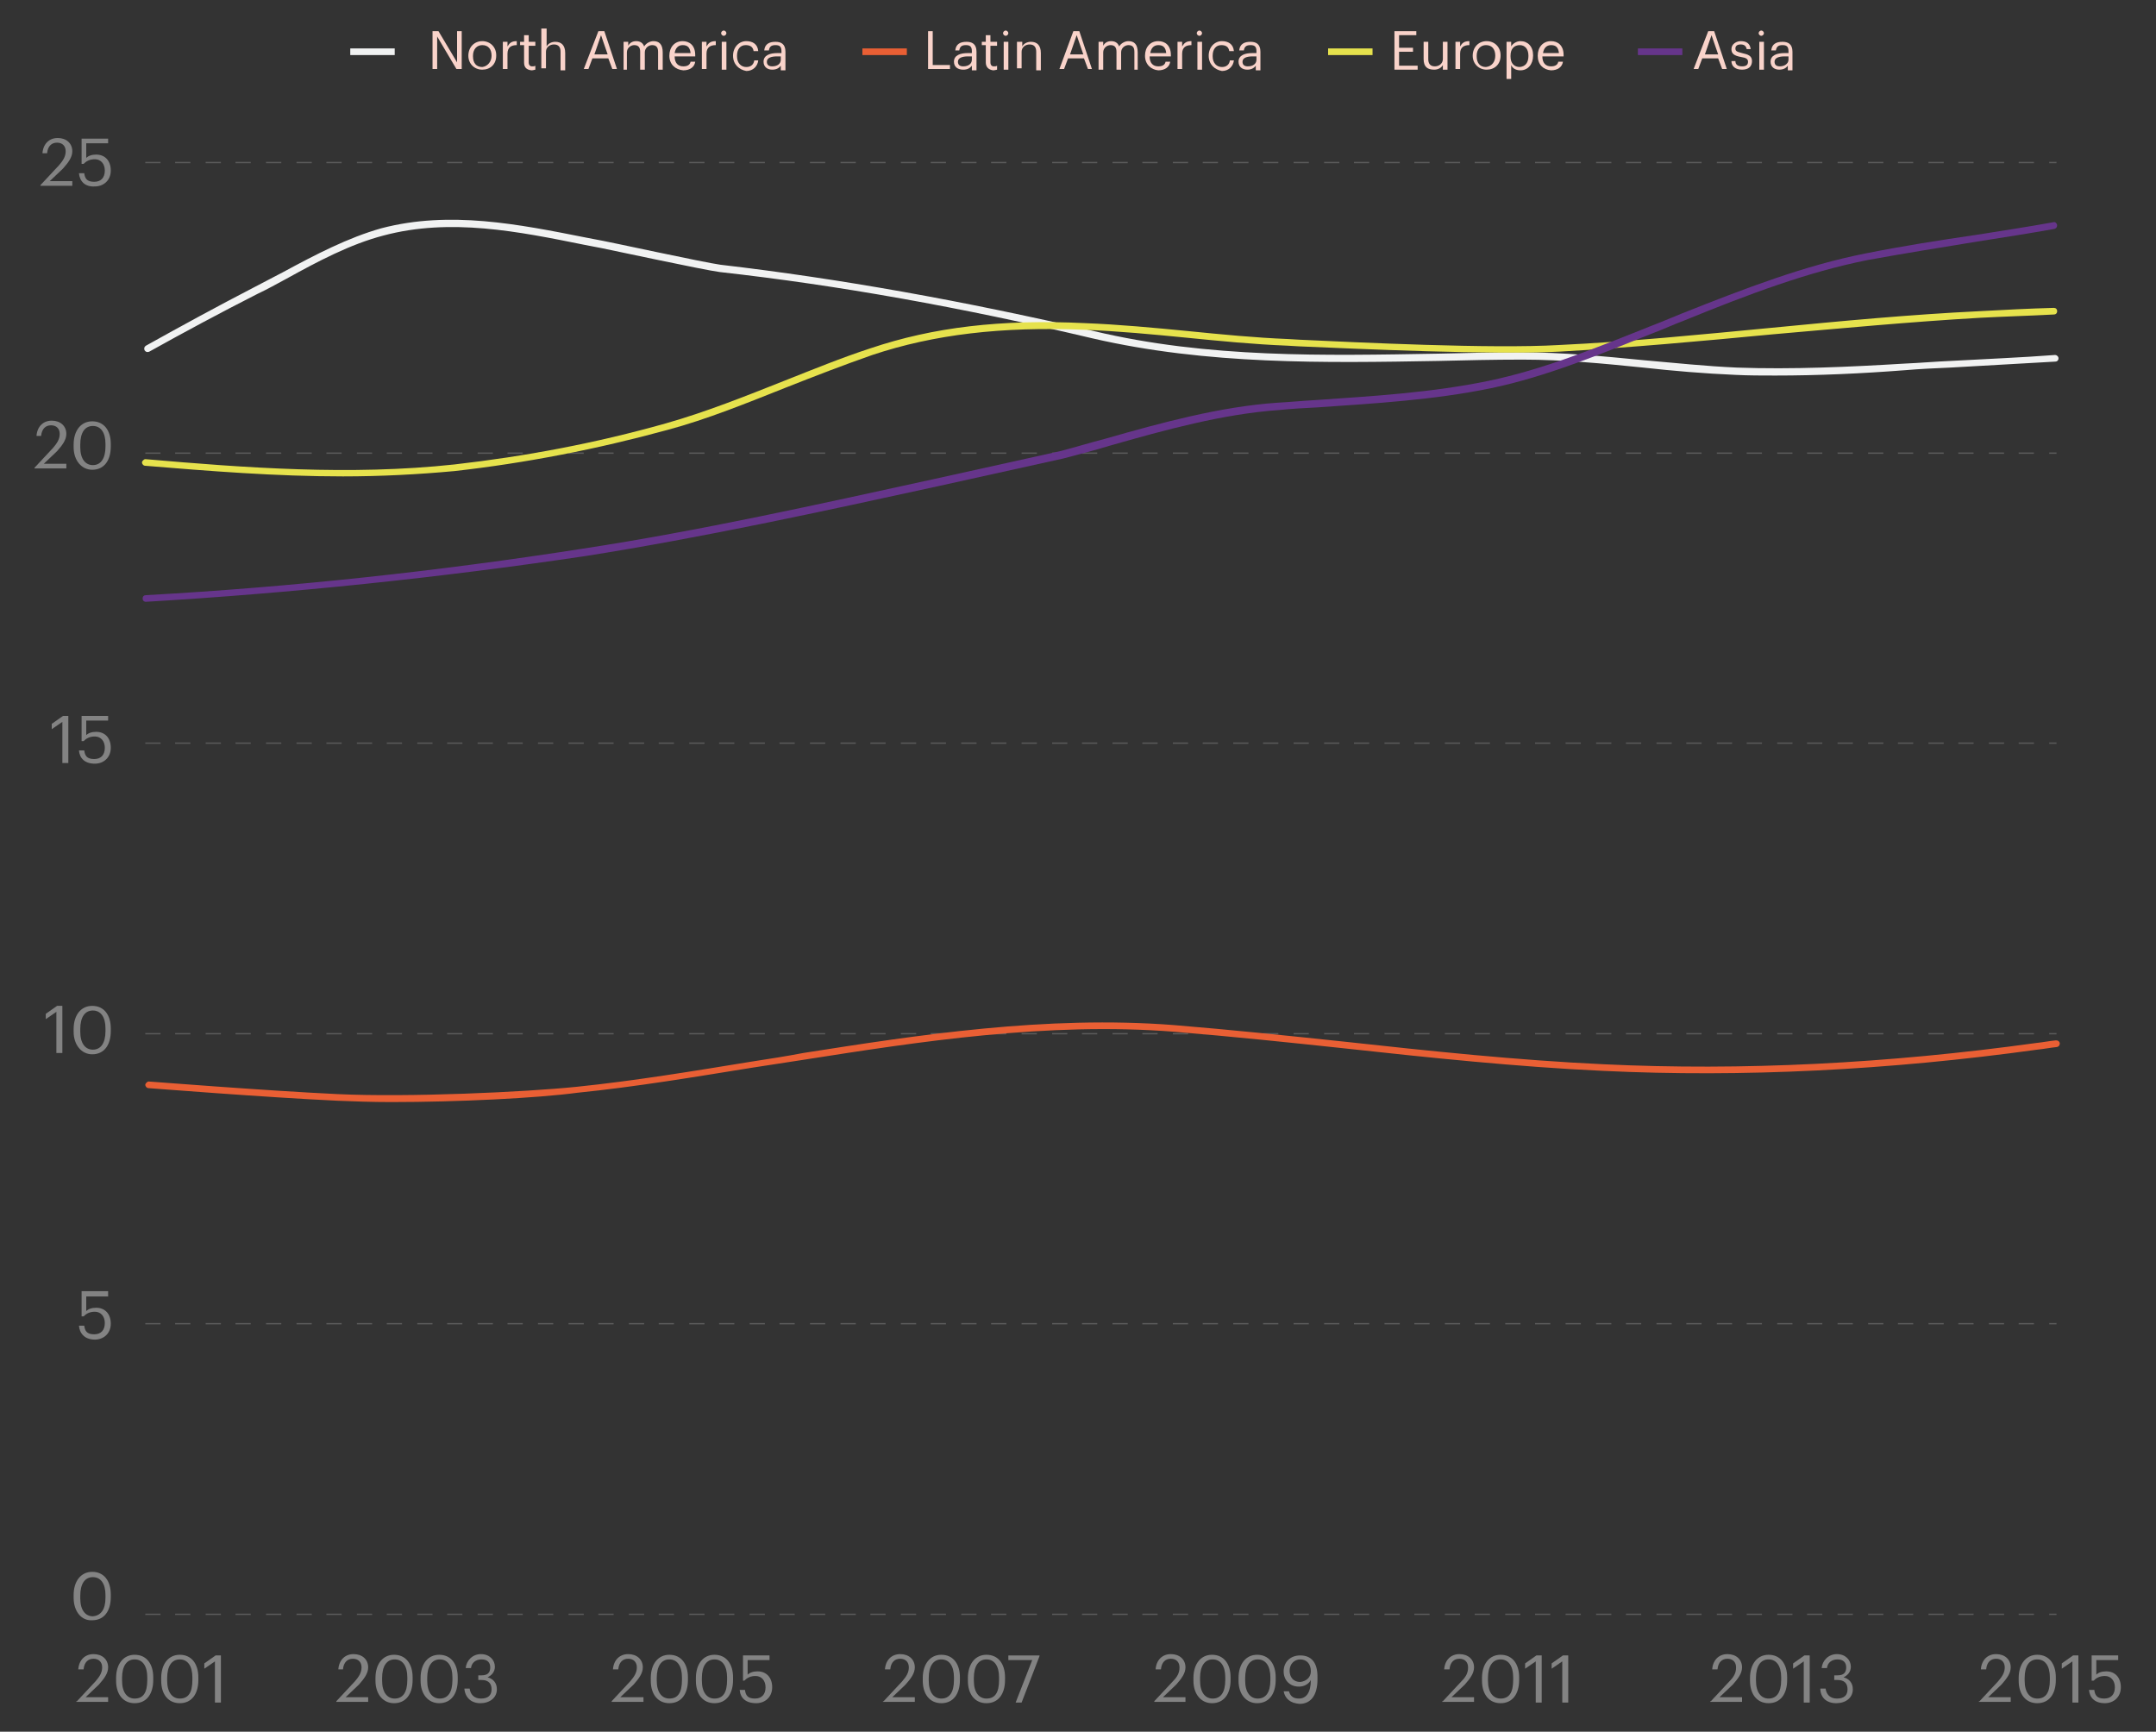 <?xml version="1.0" encoding="utf-8"?>
<!-- Generator: Adobe Illustrator 23.0.0, SVG Export Plug-In . SVG Version: 6.00 Build 0)  -->
<svg version="1.1" id="Layer_1" xmlns="http://www.w3.org/2000/svg" xmlns:xlink="http://www.w3.org/1999/xlink" x="0px" y="0px"
	 viewBox="0 0 325 261" style="enable-background:new 0 0 325 261;" xml:space="preserve">
<rect x="0" y="0" width="325" height="261" fill="#333333" stroke="none"/>
<style type="text/css">
	.st0{fill:#838383;}
	.st1{fill:#F9D3CA;}
	.st2{opacity:0.5;}
	.st3{fill:#F1F2F2;}
	.st4{fill:#E6E24D;}
	.st5{fill:#E95F34;}
	.st6{fill:#66358B;}
</style>
<g>
	<g>
		<path class="st0" d="M5.2,70.5l2.8-3c0.6-0.7,1-1.3,1-2.1c0-0.8-0.5-1.3-1.3-1.3c-0.8,0-1.4,0.5-1.5,1.6H5.5
			c0.1-1.4,1-2.3,2.3-2.3c1.3,0,2.2,0.8,2.2,2c0,0.9-0.6,1.7-1.4,2.6l-2,1.9H10v0.7H5.2V70.5z"/>
		<path class="st0" d="M11.1,67.4V67c0-2.1,1.1-3.5,2.8-3.5c1.8,0,2.8,1.4,2.8,3.4v0.4c0,2.1-1,3.5-2.8,3.5
			C12.3,70.8,11.1,69.4,11.1,67.4z M15.9,67.3v-0.4c0-1.7-0.7-2.7-1.9-2.7c-1.2,0-1.9,1-1.9,2.8v0.4c0,1.8,0.8,2.7,1.9,2.7
			C15.2,70.1,15.9,69.1,15.9,67.3z"/>
	</g>
	<g>
		<path class="st0" d="M6.1,27.9l2.8-3c0.6-0.7,1-1.3,1-2.1c0-0.8-0.5-1.3-1.3-1.3c-0.8,0-1.4,0.5-1.5,1.6H6.4
			c0.1-1.4,1-2.3,2.3-2.3c1.3,0,2.2,0.8,2.2,2c0,0.9-0.6,1.7-1.4,2.6l-2,1.9h3.4v0.7H6.1V27.9z"/>
		<path class="st0" d="M11.9,26.1h0.8c0.1,0.8,0.4,1.3,1.5,1.3c1,0,1.6-0.6,1.6-1.7c0-1-0.6-1.7-1.5-1.7c-0.8,0-1.3,0.3-1.7,0.7
			h-0.3v-3.8h4v0.7h-3.3v2.2c0.3-0.3,0.8-0.5,1.5-0.5c1.3,0,2.2,0.9,2.2,2.4c0,1.5-1.1,2.4-2.4,2.4C12.8,28.2,12,27.3,11.9,26.1z"/>
	</g>
	<g>
		<path class="st1" d="M65.2,4.7h0.9l2.8,4.7V4.7h0.7v5.7h-0.8l-2.9-4.9v4.9h-0.7V4.7z"/>
		<path class="st1" d="M70.6,8.4L70.6,8.4c0-1.3,0.9-2.2,2.1-2.2c1.2,0,2.1,0.9,2.1,2.1v0.1c0,1.3-0.9,2.1-2.1,2.1
			C71.5,10.5,70.6,9.6,70.6,8.4z M74.1,8.4L74.1,8.4c0-1-0.5-1.6-1.4-1.6c-0.8,0-1.4,0.6-1.4,1.6v0.1c0,1,0.5,1.6,1.4,1.6
			C73.5,10,74.1,9.3,74.1,8.4z"/>
		<path class="st1" d="M75.8,6.3h0.7V7c0.3-0.5,0.6-0.8,1.4-0.8v0.6c-0.8,0-1.4,0.3-1.4,1.3v2.3h-0.7V6.3z"/>
		<path class="st1" d="M79,9.4V6.8h-0.6V6.3H79v-1h0.7v1h1v0.6h-1v2.5c0,0.4,0.2,0.6,0.5,0.6c0.2,0,0.4,0,0.5-0.1v0.6
			c-0.1,0-0.3,0.1-0.6,0.1C79.3,10.5,79,10.1,79,9.4z"/>
		<path class="st1" d="M81.7,4.3h0.7v2.7c0.2-0.4,0.7-0.7,1.3-0.7c0.9,0,1.5,0.5,1.5,1.7v2.6h-0.7V7.8c0-0.7-0.3-1.1-1-1.1
			c-0.6,0-1.2,0.4-1.2,1.1v2.5h-0.7V4.3z"/>
		<path class="st1" d="M90.2,4.7h0.9l1.9,5.7h-0.7l-0.6-1.6h-2.4l-0.6,1.6h-0.7L90.2,4.7z M89.6,8.2h2l-1-2.9L89.6,8.2z"/>
		<path class="st1" d="M94,6.3h0.7v0.6c0.2-0.4,0.6-0.7,1.2-0.7c0.5,0,1,0.2,1.2,0.8c0.3-0.5,0.9-0.8,1.4-0.8c0.8,0,1.4,0.4,1.4,1.7
			v2.6h-0.7V7.8c0-0.7-0.3-1-0.9-1c-0.5,0-1.1,0.4-1.1,1.1v2.6h-0.7V7.8c0-0.7-0.3-1-0.9-1c-0.5,0-1.1,0.4-1.1,1.1v2.6H94V6.3z"/>
		<path class="st1" d="M100.9,8.4L100.9,8.4c0-1.3,0.8-2.2,2-2.2c1,0,1.9,0.6,1.9,2.1v0.2h-3.1c0,1,0.5,1.5,1.3,1.5
			c0.6,0,1-0.2,1.1-0.7h0.7c-0.1,0.8-0.8,1.3-1.8,1.3C101.8,10.5,100.9,9.7,100.9,8.4z M104.1,8c-0.1-0.9-0.5-1.2-1.2-1.2
			c-0.7,0-1.1,0.5-1.2,1.2H104.1z"/>
		<path class="st1" d="M105.8,6.3h0.7V7c0.3-0.5,0.6-0.8,1.4-0.8v0.6c-0.8,0-1.4,0.3-1.4,1.3v2.3h-0.7V6.3z"/>
		<path class="st1" d="M108.7,5c0-0.2,0.2-0.4,0.4-0.4c0.2,0,0.4,0.2,0.4,0.4c0,0.2-0.2,0.4-0.4,0.4C108.9,5.4,108.7,5.2,108.7,5z
			 M108.8,6.3h0.7v4.2h-0.7V6.3z"/>
		<path class="st1" d="M110.5,8.4L110.5,8.4c0-1.3,0.9-2.2,2-2.2c0.9,0,1.7,0.4,1.8,1.5h-0.7c-0.1-0.7-0.6-0.9-1.2-0.9
			c-0.8,0-1.3,0.6-1.3,1.6v0.1c0,1,0.6,1.6,1.4,1.6c0.6,0,1.1-0.3,1.2-1h0.6c-0.1,0.9-0.8,1.6-1.8,1.6
			C111.4,10.5,110.5,9.7,110.5,8.4z"/>
		<path class="st1" d="M115.1,9.3c0-1,1-1.3,2.1-1.3h0.6V7.7c0-0.7-0.3-0.9-0.9-0.9c-0.6,0-0.9,0.2-1,0.8h-0.7
			c0.1-1,0.8-1.3,1.7-1.3c0.8,0,1.5,0.3,1.5,1.5v2.8h-0.7V9.9c-0.3,0.4-0.7,0.6-1.3,0.6C115.7,10.5,115.1,10.1,115.1,9.3z M117.7,9
			V8.5h-0.6c-0.8,0-1.5,0.2-1.5,0.8c0,0.4,0.2,0.7,0.8,0.7C117.2,10,117.7,9.6,117.7,9z"/>
	</g>
	<g>
		<path class="st1" d="M139.9,4.7h0.7v5.1h2.6v0.6h-3.3V4.7z"/>
		<path class="st1" d="M143.8,9.3c0-1,1-1.3,2.1-1.3h0.6V7.7c0-0.7-0.3-0.9-0.9-0.9c-0.6,0-0.9,0.2-1,0.8H144c0.1-1,0.8-1.3,1.7-1.3
			c0.8,0,1.5,0.3,1.5,1.5v2.8h-0.7V9.9c-0.3,0.4-0.7,0.6-1.3,0.6C144.4,10.5,143.8,10.1,143.8,9.3z M146.5,9V8.5h-0.6
			c-0.8,0-1.5,0.2-1.5,0.8c0,0.4,0.2,0.7,0.8,0.7C146,10,146.5,9.6,146.5,9z"/>
		<path class="st1" d="M148.6,9.4V6.8H148V6.3h0.6v-1h0.7v1h1v0.6h-1v2.5c0,0.4,0.2,0.6,0.5,0.6c0.2,0,0.4,0,0.5-0.1v0.6
			c-0.1,0-0.3,0.1-0.6,0.1C149,10.5,148.6,10.1,148.6,9.4z"/>
		<path class="st1" d="M151.2,5c0-0.2,0.2-0.4,0.4-0.4c0.2,0,0.4,0.2,0.4,0.4c0,0.2-0.2,0.4-0.4,0.4C151.4,5.4,151.2,5.2,151.2,5z
			 M151.3,6.3h0.7v4.2h-0.7V6.3z"/>
		<path class="st1" d="M153.4,6.3h0.7v0.7c0.2-0.4,0.7-0.7,1.3-0.7c0.9,0,1.5,0.5,1.5,1.7v2.6h-0.7V7.8c0-0.7-0.3-1.1-1-1.1
			c-0.6,0-1.2,0.4-1.2,1.1v2.5h-0.7V6.3z"/>
		<path class="st1" d="M161.8,4.7h0.9l1.9,5.7H164l-0.6-1.6h-2.4l-0.6,1.6h-0.7L161.8,4.7z M161.3,8.2h2l-1-2.9L161.3,8.2z"/>
		<path class="st1" d="M165.6,6.3h0.7v0.6c0.2-0.4,0.6-0.7,1.2-0.7c0.5,0,1,0.2,1.2,0.8c0.3-0.5,0.9-0.8,1.4-0.8
			c0.8,0,1.4,0.4,1.4,1.7v2.6H171V7.8c0-0.7-0.3-1-0.9-1c-0.5,0-1.1,0.4-1.1,1.1v2.6h-0.7V7.8c0-0.7-0.3-1-0.9-1
			c-0.5,0-1.1,0.4-1.1,1.1v2.6h-0.7V6.3z"/>
		<path class="st1" d="M172.6,8.4L172.6,8.4c0-1.3,0.8-2.2,2-2.2c1,0,1.9,0.6,1.9,2.1v0.2h-3.2c0,1,0.5,1.5,1.3,1.5
			c0.6,0,1-0.2,1.1-0.7h0.7c-0.1,0.8-0.8,1.3-1.8,1.3C173.5,10.5,172.6,9.7,172.6,8.4z M175.8,8c-0.1-0.9-0.5-1.2-1.2-1.2
			c-0.7,0-1.1,0.5-1.2,1.2H175.8z"/>
		<path class="st1" d="M177.5,6.3h0.7V7c0.3-0.5,0.6-0.8,1.4-0.8v0.6c-0.8,0-1.4,0.3-1.4,1.3v2.3h-0.7V6.3z"/>
		<path class="st1" d="M180.4,5c0-0.2,0.2-0.4,0.4-0.4s0.4,0.2,0.4,0.4c0,0.2-0.2,0.4-0.4,0.4S180.4,5.2,180.4,5z M180.5,6.3h0.7
			v4.2h-0.7V6.3z"/>
		<path class="st1" d="M182.2,8.4L182.2,8.4c0-1.3,0.9-2.2,2-2.2c0.9,0,1.7,0.4,1.8,1.5h-0.7c-0.1-0.7-0.6-0.9-1.2-0.9
			c-0.8,0-1.3,0.6-1.3,1.6v0.1c0,1,0.6,1.6,1.4,1.6c0.6,0,1.1-0.3,1.2-1h0.6c-0.1,0.9-0.8,1.6-1.8,1.6
			C183.1,10.5,182.2,9.7,182.2,8.4z"/>
		<path class="st1" d="M186.7,9.3c0-1,1-1.3,2.1-1.3h0.6V7.7c0-0.7-0.3-0.9-0.9-0.9c-0.6,0-0.9,0.2-1,0.8h-0.7
			c0.1-1,0.8-1.3,1.7-1.3c0.8,0,1.5,0.3,1.5,1.5v2.8h-0.7V9.9c-0.3,0.4-0.7,0.6-1.3,0.6C187.3,10.5,186.7,10.1,186.7,9.3z M189.4,9
			V8.5h-0.6c-0.8,0-1.5,0.2-1.5,0.8c0,0.4,0.2,0.7,0.8,0.7C188.9,10,189.4,9.6,189.4,9z"/>
	</g>
	<g>
		<path class="st1" d="M210.2,4.7h3.3v0.6h-2.6v1.9h2.1v0.6h-2.1v2.1h2.8v0.6h-3.5V4.7z"/>
		<path class="st1" d="M214.6,8.9V6.3h0.7v2.6c0,0.7,0.3,1.1,1,1.1c0.6,0,1.2-0.4,1.2-1.1V6.3h0.7v4.2h-0.7V9.8
			c-0.2,0.4-0.7,0.7-1.3,0.7C215.2,10.5,214.6,10.1,214.6,8.9z"/>
		<path class="st1" d="M219.4,6.3h0.7V7c0.3-0.5,0.6-0.8,1.4-0.8v0.6c-0.8,0-1.4,0.3-1.4,1.3v2.3h-0.7V6.3z"/>
		<path class="st1" d="M222,8.4L222,8.4c0-1.3,0.9-2.2,2.1-2.2s2.1,0.9,2.1,2.1v0.1c0,1.3-0.9,2.1-2.1,2.1S222,9.6,222,8.4z
			 M225.4,8.4L225.4,8.4c0-1-0.5-1.6-1.4-1.6c-0.8,0-1.4,0.6-1.4,1.6v0.1c0,1,0.5,1.6,1.4,1.6C224.9,10,225.4,9.3,225.4,8.4z"/>
		<path class="st1" d="M227.1,6.3h0.7V7c0.2-0.4,0.8-0.8,1.4-0.8c1.1,0,1.9,0.8,1.9,2.1v0.1c0,1.3-0.8,2.2-1.9,2.2
			c-0.7,0-1.2-0.3-1.4-0.8v2.1h-0.7V6.3z M230.4,8.4L230.4,8.4c0-1.1-0.6-1.6-1.3-1.6c-0.8,0-1.4,0.5-1.4,1.6v0.1
			c0,1.1,0.6,1.6,1.4,1.6C230,10,230.4,9.4,230.4,8.4z"/>
		<path class="st1" d="M231.8,8.4L231.8,8.4c0-1.3,0.8-2.2,2-2.2c1,0,1.9,0.6,1.9,2.1v0.2h-3.2c0,1,0.5,1.5,1.3,1.5
			c0.6,0,1-0.2,1.1-0.7h0.7c-0.1,0.8-0.8,1.3-1.8,1.3C232.6,10.5,231.8,9.7,231.8,8.4z M235,8c-0.1-0.9-0.5-1.2-1.2-1.2
			c-0.7,0-1.1,0.5-1.2,1.2H235z"/>
	</g>
	<g>
		<path class="st1" d="M257.5,4.7h0.9l1.9,5.7h-0.7l-0.6-1.6h-2.4l-0.6,1.6h-0.7L257.5,4.7z M257,8.2h2l-1-2.9L257,8.2z"/>
		<path class="st1" d="M261,9.2h0.6c0,0.5,0.3,0.8,1,0.8c0.6,0,0.9-0.2,0.9-0.7c0-0.4-0.3-0.6-1-0.7c-1.1-0.2-1.5-0.5-1.5-1.2
			c0-0.8,0.8-1.2,1.4-1.2c0.8,0,1.4,0.3,1.5,1.2h-0.6c-0.1-0.5-0.4-0.7-0.9-0.7c-0.5,0-0.8,0.2-0.8,0.6c0,0.4,0.2,0.5,1,0.7
			c0.9,0.2,1.5,0.4,1.5,1.2c0,0.8-0.5,1.3-1.5,1.3C261.6,10.5,261,10,261,9.2z"/>
		<path class="st1" d="M265.1,5c0-0.2,0.2-0.4,0.4-0.4c0.2,0,0.4,0.2,0.4,0.4c0,0.2-0.2,0.4-0.4,0.4C265.3,5.4,265.1,5.2,265.1,5z
			 M265.2,6.3h0.7v4.2h-0.7V6.3z"/>
		<path class="st1" d="M266.9,9.3c0-1,1-1.3,2.1-1.3h0.6V7.7c0-0.7-0.3-0.9-0.9-0.9c-0.6,0-0.9,0.2-1,0.8H267c0.1-1,0.8-1.3,1.7-1.3
			c0.8,0,1.5,0.3,1.5,1.5v2.8h-0.7V9.9c-0.3,0.4-0.7,0.6-1.3,0.6C267.5,10.5,266.9,10.1,266.9,9.3z M269.6,9V8.5H269
			c-0.8,0-1.5,0.2-1.5,0.8c0,0.4,0.2,0.7,0.8,0.7C269,10,269.6,9.6,269.6,9z"/>
	</g>
	<g>
		<path class="st0" d="M9.4,108.8l-1.6,1.1v-0.8l1.7-1.2h0.8v7.1H9.4V108.8z"/>
		<path class="st0" d="M11.9,113.1h0.8c0.1,0.8,0.4,1.3,1.5,1.3c1,0,1.6-0.6,1.6-1.7c0-1-0.6-1.7-1.5-1.7c-0.8,0-1.3,0.3-1.7,0.7
			h-0.3v-3.8h4v0.7h-3.3v2.2c0.3-0.3,0.8-0.5,1.5-0.5c1.3,0,2.2,0.9,2.2,2.4c0,1.5-1.1,2.4-2.4,2.4C12.8,115.1,12,114.3,11.9,113.1z
			"/>
	</g>
	<g>
		<path class="st0" d="M8.5,152.5l-1.6,1.1v-0.8l1.7-1.2h0.8v7.1H8.5V152.5z"/>
		<path class="st0" d="M11.1,155.5v-0.4c0-2.1,1.1-3.5,2.8-3.5c1.8,0,2.8,1.4,2.8,3.4v0.4c0,2.1-1,3.5-2.8,3.5
			C12.3,158.9,11.1,157.5,11.1,155.5z M15.9,155.4V155c0-1.7-0.7-2.7-1.9-2.7c-1.2,0-1.9,1-1.9,2.8v0.4c0,1.8,0.8,2.7,1.9,2.7
			C15.2,158.2,15.9,157.2,15.9,155.4z"/>
	</g>
	<g>
		<path class="st0" d="M11.9,199.8h0.8c0.1,0.8,0.4,1.3,1.5,1.3c1,0,1.6-0.6,1.6-1.7c0-1-0.6-1.7-1.5-1.7c-0.8,0-1.3,0.3-1.7,0.7
			h-0.3v-3.8h4v0.8h-3.3v2.2c0.3-0.3,0.8-0.5,1.5-0.5c1.3,0,2.2,0.9,2.2,2.4c0,1.5-1.1,2.4-2.4,2.4C12.8,201.9,12,201,11.9,199.8z"
			/>
	</g>
	<g>
		<path class="st0" d="M11.6,256.4l2.8-3c0.6-0.7,1-1.3,1-2.1c0-0.8-0.5-1.3-1.3-1.3c-0.8,0-1.4,0.5-1.5,1.6h-0.8
			c0.1-1.4,1-2.3,2.3-2.3c1.3,0,2.2,0.8,2.2,2c0,0.9-0.6,1.7-1.4,2.6l-2,1.9h3.4v0.7h-4.8V256.4z"/>
		<path class="st0" d="M17.5,253.3v-0.4c0-2.1,1.1-3.5,2.8-3.5c1.8,0,2.8,1.4,2.8,3.4v0.4c0,2.1-1,3.5-2.8,3.5
			C18.6,256.7,17.5,255.4,17.5,253.3z M22.2,253.2v-0.4c0-1.7-0.7-2.7-1.9-2.7c-1.2,0-1.9,1-1.9,2.8v0.4c0,1.8,0.8,2.7,1.9,2.7
			C21.6,256,22.2,255.1,22.2,253.2z"/>
		<path class="st0" d="M24.3,253.3v-0.4c0-2.1,1.1-3.5,2.8-3.5c1.8,0,2.8,1.4,2.8,3.4v0.4c0,2.1-1,3.5-2.8,3.5
			C25.4,256.7,24.3,255.4,24.3,253.3z M29,253.2v-0.4c0-1.7-0.7-2.7-1.9-2.7c-1.2,0-1.9,1-1.9,2.8v0.4c0,1.8,0.8,2.7,1.9,2.7
			C28.4,256,29,255.1,29,253.2z"/>
		<path class="st0" d="M32.4,250.4l-1.6,1.1v-0.8l1.7-1.2h0.8v7.1h-0.9V250.4z"/>
	</g>
	<g>
		<path class="st0" d="M50.7,256.4l2.8-3c0.6-0.7,1-1.3,1-2.1c0-0.8-0.5-1.3-1.3-1.3c-0.8,0-1.4,0.5-1.5,1.6H51
			c0.1-1.4,1-2.3,2.3-2.3c1.3,0,2.2,0.8,2.2,2c0,0.9-0.6,1.7-1.4,2.6l-2,1.9h3.4v0.7h-4.8V256.4z"/>
		<path class="st0" d="M56.6,253.3v-0.4c0-2.1,1.1-3.5,2.8-3.5c1.8,0,2.8,1.4,2.8,3.4v0.4c0,2.1-1,3.5-2.8,3.5
			C57.8,256.7,56.6,255.4,56.6,253.3z M61.4,253.2v-0.4c0-1.7-0.7-2.7-1.9-2.7c-1.2,0-1.9,1-1.9,2.8v0.4c0,1.8,0.8,2.7,1.9,2.7
			C60.7,256,61.4,255.1,61.4,253.2z"/>
		<path class="st0" d="M63.4,253.3v-0.4c0-2.1,1.1-3.5,2.8-3.5c1.8,0,2.8,1.4,2.8,3.4v0.4c0,2.1-1,3.5-2.8,3.5
			C64.6,256.7,63.4,255.4,63.4,253.3z M68.2,253.2v-0.4c0-1.7-0.7-2.7-1.9-2.7c-1.2,0-1.9,1-1.9,2.8v0.4c0,1.8,0.8,2.7,1.9,2.7
			C67.5,256,68.2,255.1,68.2,253.2z"/>
		<path class="st0" d="M70,254.5h0.8c0.1,0.8,0.6,1.5,1.7,1.5c1.1,0,1.6-0.5,1.6-1.4c0-0.9-0.5-1.4-1.5-1.4h-0.5v-0.7h0.5
			c0.9,0,1.3-0.4,1.3-1.2c0-0.7-0.4-1.2-1.3-1.2c-0.9,0-1.5,0.5-1.6,1.3h-0.8c0.1-1.1,1-2.1,2.3-2.1s2.1,0.9,2.1,1.9
			c0,0.8-0.5,1.3-1.1,1.6c0.8,0.2,1.4,0.8,1.4,1.8c0,1.3-1.1,2.1-2.5,2.1C71,256.7,70.1,255.8,70,254.5z"/>
	</g>
	<g>
		<path class="st0" d="M92.2,256.4l2.8-3c0.6-0.7,1-1.3,1-2.1c0-0.8-0.5-1.3-1.3-1.3c-0.8,0-1.4,0.5-1.5,1.6h-0.8
			c0.1-1.4,1-2.3,2.3-2.3c1.3,0,2.2,0.8,2.2,2c0,0.9-0.6,1.7-1.4,2.6l-2,1.9H97v0.7h-4.8V256.4z"/>
		<path class="st0" d="M98.1,253.3v-0.4c0-2.1,1.1-3.5,2.8-3.5c1.8,0,2.8,1.4,2.8,3.4v0.4c0,2.1-1,3.5-2.8,3.5
			C99.2,256.7,98.1,255.4,98.1,253.3z M102.8,253.2v-0.4c0-1.7-0.7-2.7-1.9-2.7c-1.2,0-1.9,1-1.9,2.8v0.4c0,1.8,0.8,2.7,1.9,2.7
			C102.2,256,102.8,255.1,102.8,253.2z"/>
		<path class="st0" d="M104.9,253.3v-0.4c0-2.1,1.1-3.5,2.8-3.5c1.8,0,2.8,1.4,2.8,3.4v0.4c0,2.1-1,3.5-2.8,3.5
			C106,256.7,104.9,255.4,104.9,253.3z M109.6,253.2v-0.4c0-1.7-0.7-2.7-1.9-2.7c-1.2,0-1.9,1-1.9,2.8v0.4c0,1.8,0.8,2.7,1.9,2.7
			C109,256,109.6,255.1,109.6,253.2z"/>
		<path class="st0" d="M111.5,254.7h0.8c0.1,0.8,0.4,1.3,1.5,1.3c1,0,1.6-0.6,1.6-1.7c0-1-0.6-1.7-1.5-1.7c-0.8,0-1.3,0.3-1.7,0.7
			H112v-3.8h4v0.7h-3.3v2.2c0.3-0.3,0.8-0.5,1.5-0.5c1.3,0,2.2,0.9,2.2,2.4c0,1.5-1.1,2.4-2.4,2.4
			C112.4,256.7,111.6,255.9,111.5,254.7z"/>
	</g>
	<g>
		<path class="st0" d="M133.2,256.4l2.8-3c0.6-0.7,1-1.3,1-2.1c0-0.8-0.5-1.3-1.3-1.3c-0.8,0-1.4,0.5-1.5,1.6h-0.8
			c0.1-1.4,1-2.3,2.3-2.3c1.3,0,2.2,0.8,2.2,2c0,0.9-0.6,1.7-1.4,2.6l-2,1.9h3.4v0.7h-4.8V256.4z"/>
		<path class="st0" d="M139.1,253.3v-0.4c0-2.1,1.1-3.5,2.8-3.5c1.8,0,2.8,1.4,2.8,3.4v0.4c0,2.1-1,3.5-2.8,3.5
			C140.2,256.7,139.1,255.4,139.1,253.3z M143.8,253.2v-0.4c0-1.7-0.7-2.7-1.9-2.7c-1.2,0-1.9,1-1.9,2.8v0.4c0,1.8,0.8,2.7,1.9,2.7
			C143.1,256,143.8,255.1,143.8,253.2z"/>
		<path class="st0" d="M145.9,253.3v-0.4c0-2.1,1.1-3.5,2.8-3.5c1.8,0,2.8,1.4,2.8,3.4v0.4c0,2.1-1,3.5-2.8,3.5
			C147,256.7,145.9,255.4,145.9,253.3z M150.6,253.2v-0.4c0-1.7-0.7-2.7-1.9-2.7c-1.2,0-1.9,1-1.9,2.8v0.4c0,1.8,0.8,2.7,1.9,2.7
			C150,256,150.6,255.1,150.6,253.2z"/>
		<path class="st0" d="M155.6,250.2H152v-0.7h4.7v0.1l-2.7,7h-0.9L155.6,250.2z"/>
	</g>
	<g>
		<path class="st0" d="M174,256.4l2.8-3c0.7-0.7,1-1.3,1-2.1c0-0.8-0.5-1.3-1.3-1.3c-0.8,0-1.4,0.5-1.5,1.6h-0.8
			c0.1-1.4,1-2.3,2.3-2.3c1.3,0,2.2,0.8,2.2,2c0,0.9-0.6,1.7-1.4,2.6l-2,1.9h3.4v0.7H174V256.4z"/>
		<path class="st0" d="M179.9,253.3v-0.4c0-2.1,1.1-3.5,2.8-3.5c1.8,0,2.8,1.4,2.8,3.4v0.4c0,2.1-1,3.5-2.8,3.5
			C181.1,256.7,179.9,255.4,179.9,253.3z M184.7,253.2v-0.4c0-1.7-0.7-2.7-1.9-2.7s-1.9,1-1.9,2.8v0.4c0,1.8,0.8,2.7,1.9,2.7
			C184,256,184.7,255.1,184.7,253.2z"/>
		<path class="st0" d="M186.7,253.3v-0.4c0-2.1,1.1-3.5,2.8-3.5c1.8,0,2.8,1.4,2.8,3.4v0.4c0,2.1-1,3.5-2.8,3.5
			C187.9,256.7,186.7,255.4,186.7,253.3z M191.5,253.2v-0.4c0-1.7-0.7-2.7-1.9-2.7c-1.2,0-1.9,1-1.9,2.8v0.4c0,1.8,0.8,2.7,1.9,2.7
			C190.8,256,191.5,255.1,191.5,253.2z"/>
		<path class="st0" d="M193.5,254.9h0.8c0.2,0.7,0.6,1.1,1.5,1.1c1.1,0,1.8-0.9,1.8-2.8c-0.3,0.6-1,1-1.8,1c-1.4,0-2.3-1-2.3-2.3
			c0-1.4,1-2.4,2.5-2.4c1.7,0,2.6,1.1,2.6,3.2v0.4c0,2.4-1,3.7-2.7,3.7C194.5,256.7,193.7,256,193.5,254.9z M197.6,251.9
			c0-1.2-0.7-1.8-1.6-1.8c-0.9,0-1.6,0.7-1.6,1.7c0,1,0.6,1.7,1.6,1.7C196.9,253.4,197.6,252.8,197.6,251.9z"/>
	</g>
	<g>
		<path class="st0" d="M217.5,256.4l2.8-3c0.7-0.7,1-1.3,1-2.1c0-0.8-0.5-1.3-1.3-1.3c-0.8,0-1.4,0.5-1.5,1.6h-0.8
			c0.1-1.4,1-2.3,2.3-2.3c1.3,0,2.2,0.8,2.2,2c0,0.9-0.6,1.7-1.4,2.6l-2,1.9h3.4v0.7h-4.8V256.4z"/>
		<path class="st0" d="M223.4,253.3v-0.4c0-2.1,1.1-3.5,2.8-3.5c1.8,0,2.8,1.4,2.8,3.4v0.4c0,2.1-1,3.5-2.8,3.5
			C224.5,256.7,223.4,255.4,223.4,253.3z M228.1,253.2v-0.4c0-1.7-0.7-2.7-1.9-2.7s-1.9,1-1.9,2.8v0.4c0,1.8,0.8,2.7,1.9,2.7
			C227.5,256,228.1,255.1,228.1,253.2z"/>
		<path class="st0" d="M231.5,250.4l-1.6,1.1v-0.8l1.7-1.2h0.8v7.1h-0.9V250.4z"/>
		<path class="st0" d="M235.5,250.4l-1.6,1.1v-0.8l1.7-1.2h0.8v7.1h-0.9V250.4z"/>
	</g>
	<g>
		<path class="st0" d="M257.9,256.4l2.8-3c0.7-0.7,1-1.3,1-2.1c0-0.8-0.5-1.3-1.3-1.3c-0.8,0-1.4,0.5-1.5,1.6h-0.8
			c0.1-1.4,1-2.3,2.3-2.3c1.3,0,2.2,0.8,2.2,2c0,0.9-0.6,1.7-1.4,2.6l-2,1.9h3.4v0.7h-4.8V256.4z"/>
		<path class="st0" d="M263.8,253.3v-0.4c0-2.1,1.1-3.5,2.8-3.5c1.8,0,2.8,1.4,2.8,3.4v0.4c0,2.1-1,3.5-2.8,3.5
			C264.9,256.7,263.8,255.4,263.8,253.3z M268.5,253.2v-0.4c0-1.7-0.7-2.7-1.9-2.7s-1.9,1-1.9,2.8v0.4c0,1.8,0.8,2.7,1.9,2.7
			C267.8,256,268.5,255.1,268.5,253.2z"/>
		<path class="st0" d="M271.9,250.4l-1.6,1.1v-0.8l1.7-1.2h0.8v7.1h-0.9V250.4z"/>
		<path class="st0" d="M274.4,254.5h0.8c0.1,0.8,0.6,1.5,1.7,1.5c1.1,0,1.6-0.5,1.6-1.4c0-0.9-0.5-1.4-1.5-1.4h-0.5v-0.7h0.5
			c0.9,0,1.3-0.4,1.3-1.2c0-0.7-0.4-1.2-1.3-1.2c-0.9,0-1.5,0.5-1.6,1.3h-0.8c0.1-1.1,1-2.1,2.3-2.1s2.1,0.9,2.1,1.9
			c0,0.8-0.5,1.3-1.1,1.6c0.8,0.2,1.4,0.8,1.4,1.8c0,1.3-1.1,2.1-2.5,2.1C275.3,256.7,274.4,255.8,274.4,254.5z"/>
	</g>
	<g>
		<path class="st0" d="M298.4,256.4l2.8-3c0.6-0.7,1-1.3,1-2.1c0-0.8-0.5-1.3-1.3-1.3c-0.8,0-1.4,0.5-1.5,1.6h-0.8
			c0.1-1.4,1-2.3,2.3-2.3c1.3,0,2.2,0.8,2.2,2c0,0.9-0.6,1.7-1.4,2.6l-2,1.9h3.4v0.7h-4.8V256.4z"/>
		<path class="st0" d="M304.3,253.3v-0.4c0-2.1,1.1-3.5,2.8-3.5c1.8,0,2.8,1.4,2.8,3.4v0.4c0,2.1-1,3.5-2.8,3.5
			C305.4,256.7,304.3,255.4,304.3,253.3z M309,253.2v-0.4c0-1.7-0.7-2.7-1.9-2.7c-1.2,0-1.9,1-1.9,2.8v0.4c0,1.8,0.8,2.7,1.9,2.7
			C308.4,256,309,255.1,309,253.2z"/>
		<path class="st0" d="M312.4,250.4l-1.6,1.1v-0.8l1.7-1.2h0.8v7.1h-0.9V250.4z"/>
		<path class="st0" d="M314.9,254.7h0.8c0.1,0.8,0.4,1.3,1.5,1.3c1,0,1.6-0.6,1.6-1.7c0-1-0.6-1.7-1.5-1.7c-0.8,0-1.3,0.3-1.7,0.7
			h-0.3v-3.8h4v0.7h-3.3v2.2c0.3-0.3,0.8-0.5,1.5-0.5c1.3,0,2.2,0.9,2.2,2.4c0,1.5-1.1,2.4-2.4,2.4
			C315.8,256.7,315,255.9,314.9,254.7z"/>
	</g>
	<g>
		<path class="st0" d="M11.1,240.8v-0.4c0-2.1,1.1-3.5,2.8-3.5c1.8,0,2.8,1.4,2.8,3.4v0.4c0,2.1-1,3.5-2.8,3.5
			C12.3,244.3,11.1,242.9,11.1,240.8z M15.9,240.8v-0.4c0-1.7-0.7-2.7-1.9-2.7c-1.2,0-1.9,1-1.9,2.8v0.4c0,1.8,0.8,2.7,1.9,2.7
			C15.2,243.5,15.9,242.6,15.9,240.8z"/>
	</g>
	<g class="st2">
		<path class="st0" d="M310,24.6h-1.1v-0.2h1.1V24.6z M306.6,24.6h-2.3v-0.2h2.3V24.6z M302.1,24.6h-2.3v-0.2h2.3V24.6z M297.5,24.6
			h-2.3v-0.2h2.3V24.6z M293,24.6h-2.3v-0.2h2.3V24.6z M288.4,24.6h-2.3v-0.2h2.3V24.6z M283.9,24.6h-2.3v-0.2h2.3V24.6z
			 M279.3,24.6H277v-0.2h2.3V24.6z M274.7,24.6h-2.3v-0.2h2.3V24.6z M270.2,24.6h-2.3v-0.2h2.3V24.6z M265.6,24.6h-2.3v-0.2h2.3
			V24.6z M261.1,24.6h-2.3v-0.2h2.3V24.6z M256.5,24.6h-2.3v-0.2h2.3V24.6z M252,24.6h-2.3v-0.2h2.3V24.6z M247.4,24.6h-2.3v-0.2
			h2.3V24.6z M242.9,24.6h-2.3v-0.2h2.3V24.6z M238.3,24.6H236v-0.2h2.3V24.6z M233.7,24.6h-2.3v-0.2h2.3V24.6z M229.2,24.6h-2.3
			v-0.2h2.3V24.6z M224.6,24.6h-2.3v-0.2h2.3V24.6z M220.1,24.6h-2.3v-0.2h2.3V24.6z M215.5,24.6h-2.3v-0.2h2.3V24.6z M211,24.6
			h-2.3v-0.2h2.3V24.6z M206.4,24.6h-2.3v-0.2h2.3V24.6z M201.9,24.6h-2.3v-0.2h2.3V24.6z M197.3,24.6H195v-0.2h2.3V24.6z
			 M192.7,24.6h-2.3v-0.2h2.3V24.6z M188.2,24.6h-2.3v-0.2h2.3V24.6z M183.6,24.6h-2.3v-0.2h2.3V24.6z M179.1,24.6h-2.3v-0.2h2.3
			V24.6z M174.5,24.6h-2.3v-0.2h2.3V24.6z M170,24.6h-2.3v-0.2h2.3V24.6z M165.4,24.6h-2.3v-0.2h2.3V24.6z M160.9,24.6h-2.3v-0.2
			h2.3V24.6z M156.3,24.6H154v-0.2h2.3V24.6z M151.7,24.6h-2.3v-0.2h2.3V24.6z M147.2,24.6h-2.3v-0.2h2.3V24.6z M142.6,24.6h-2.3
			v-0.2h2.3V24.6z M138.1,24.6h-2.3v-0.2h2.3V24.6z M133.5,24.6h-2.3v-0.2h2.3V24.6z M129,24.6h-2.3v-0.2h2.3V24.6z M124.4,24.6
			h-2.3v-0.2h2.3V24.6z M119.8,24.6h-2.3v-0.2h2.3V24.6z M115.3,24.6H113v-0.2h2.3V24.6z M110.7,24.6h-2.3v-0.2h2.3V24.6z
			 M106.2,24.6h-2.3v-0.2h2.3V24.6z M101.6,24.6h-2.3v-0.2h2.3V24.6z M97.1,24.6h-2.3v-0.2h2.3V24.6z M92.5,24.6h-2.3v-0.2h2.3V24.6
			z M88,24.6h-2.3v-0.2H88V24.6z M83.4,24.6h-2.3v-0.2h2.3V24.6z M78.8,24.6h-2.3v-0.2h2.3V24.6z M74.3,24.6H72v-0.2h2.3V24.6z
			 M69.7,24.6h-2.3v-0.2h2.3V24.6z M65.2,24.6h-2.3v-0.2h2.3V24.6z M60.6,24.6h-2.3v-0.2h2.3V24.6z M56.1,24.6h-2.3v-0.2h2.3V24.6z
			 M51.5,24.6h-2.3v-0.2h2.3V24.6z M47,24.6h-2.3v-0.2H47V24.6z M42.4,24.6h-2.3v-0.2h2.3V24.6z M37.8,24.6h-2.3v-0.2h2.3V24.6z
			 M33.3,24.6H31v-0.2h2.3V24.6z M28.7,24.6h-2.3v-0.2h2.3V24.6z M24.2,24.6h-2.3v-0.2h2.3V24.6z"/>
	</g>
	<g class="st2">
		<path class="st0" d="M310,68.4h-1.1v-0.2h1.1V68.4z M306.6,68.4h-2.3v-0.2h2.3V68.4z M302.1,68.4h-2.3v-0.2h2.3V68.4z M297.5,68.4
			h-2.3v-0.2h2.3V68.4z M293,68.4h-2.3v-0.2h2.3V68.4z M288.4,68.4h-2.3v-0.2h2.3V68.4z M283.9,68.4h-2.3v-0.2h2.3V68.4z
			 M279.3,68.4H277v-0.2h2.3V68.4z M274.7,68.4h-2.3v-0.2h2.3V68.4z M270.2,68.4h-2.3v-0.2h2.3V68.4z M265.6,68.4h-2.3v-0.2h2.3
			V68.4z M261.1,68.4h-2.3v-0.2h2.3V68.4z M256.5,68.4h-2.3v-0.2h2.3V68.4z M252,68.4h-2.3v-0.2h2.3V68.4z M247.4,68.4h-2.3v-0.2
			h2.3V68.4z M242.9,68.4h-2.3v-0.2h2.3V68.4z M238.3,68.4H236v-0.2h2.3V68.4z M233.7,68.4h-2.3v-0.2h2.3V68.4z M229.2,68.4h-2.3
			v-0.2h2.3V68.4z M224.6,68.4h-2.3v-0.2h2.3V68.4z M220.1,68.4h-2.3v-0.2h2.3V68.4z M215.5,68.4h-2.3v-0.2h2.3V68.4z M211,68.4
			h-2.3v-0.2h2.3V68.4z M206.4,68.4h-2.3v-0.2h2.3V68.4z M201.9,68.4h-2.3v-0.2h2.3V68.4z M197.3,68.4H195v-0.2h2.3V68.4z
			 M192.7,68.4h-2.3v-0.2h2.3V68.4z M188.2,68.4h-2.3v-0.2h2.3V68.4z M183.6,68.4h-2.3v-0.2h2.3V68.4z M179.1,68.4h-2.3v-0.2h2.3
			V68.4z M174.5,68.4h-2.3v-0.2h2.3V68.4z M170,68.4h-2.3v-0.2h2.3V68.4z M165.4,68.4h-2.3v-0.2h2.3V68.4z M160.9,68.4h-2.3v-0.2
			h2.3V68.4z M156.3,68.4H154v-0.2h2.3V68.4z M151.7,68.4h-2.3v-0.2h2.3V68.4z M147.2,68.4h-2.3v-0.2h2.3V68.4z M142.6,68.4h-2.3
			v-0.2h2.3V68.4z M138.1,68.4h-2.3v-0.2h2.3V68.4z M133.5,68.4h-2.3v-0.2h2.3V68.4z M129,68.4h-2.3v-0.2h2.3V68.4z M124.4,68.4
			h-2.3v-0.2h2.3V68.4z M119.8,68.4h-2.3v-0.2h2.3V68.4z M115.3,68.4H113v-0.2h2.3V68.4z M110.7,68.4h-2.3v-0.2h2.3V68.4z
			 M106.2,68.4h-2.3v-0.2h2.3V68.4z M101.6,68.4h-2.3v-0.2h2.3V68.4z M97.1,68.4h-2.3v-0.2h2.3V68.4z M92.5,68.4h-2.3v-0.2h2.3V68.4
			z M88,68.4h-2.3v-0.2H88V68.4z M83.4,68.4h-2.3v-0.2h2.3V68.4z M78.8,68.4h-2.3v-0.2h2.3V68.4z M74.3,68.4H72v-0.2h2.3V68.4z
			 M69.7,68.4h-2.3v-0.2h2.3V68.4z M65.2,68.4h-2.3v-0.2h2.3V68.4z M60.6,68.4h-2.3v-0.2h2.3V68.4z M56.1,68.4h-2.3v-0.2h2.3V68.4z
			 M51.5,68.4h-2.3v-0.2h2.3V68.4z M47,68.4h-2.3v-0.2H47V68.4z M42.4,68.4h-2.3v-0.2h2.3V68.4z M37.8,68.4h-2.3v-0.2h2.3V68.4z
			 M33.3,68.4H31v-0.2h2.3V68.4z M28.7,68.4h-2.3v-0.2h2.3V68.4z M24.2,68.4h-2.3v-0.2h2.3V68.4z"/>
	</g>
	<g class="st2">
		<path class="st0" d="M310,112.1h-1.1v-0.2h1.1V112.1z M306.6,112.1h-2.3v-0.2h2.3V112.1z M302.1,112.1h-2.3v-0.2h2.3V112.1z
			 M297.5,112.1h-2.3v-0.2h2.3V112.1z M293,112.1h-2.3v-0.2h2.3V112.1z M288.4,112.1h-2.3v-0.2h2.3V112.1z M283.9,112.1h-2.3v-0.2
			h2.3V112.1z M279.3,112.1H277v-0.2h2.3V112.1z M274.7,112.1h-2.3v-0.2h2.3V112.1z M270.2,112.1h-2.3v-0.2h2.3V112.1z M265.6,112.1
			h-2.3v-0.2h2.3V112.1z M261.1,112.1h-2.3v-0.2h2.3V112.1z M256.5,112.1h-2.3v-0.2h2.3V112.1z M252,112.1h-2.3v-0.2h2.3V112.1z
			 M247.4,112.1h-2.3v-0.2h2.3V112.1z M242.9,112.1h-2.3v-0.2h2.3V112.1z M238.3,112.1H236v-0.2h2.3V112.1z M233.7,112.1h-2.3v-0.2
			h2.3V112.1z M229.2,112.1h-2.3v-0.2h2.3V112.1z M224.6,112.1h-2.3v-0.2h2.3V112.1z M220.1,112.1h-2.3v-0.2h2.3V112.1z
			 M215.5,112.1h-2.3v-0.2h2.3V112.1z M211,112.1h-2.3v-0.2h2.3V112.1z M206.4,112.1h-2.3v-0.2h2.3V112.1z M201.9,112.1h-2.3v-0.2
			h2.3V112.1z M197.3,112.1H195v-0.2h2.3V112.1z M192.7,112.1h-2.3v-0.2h2.3V112.1z M188.2,112.1h-2.3v-0.2h2.3V112.1z M183.6,112.1
			h-2.3v-0.2h2.3V112.1z M179.1,112.1h-2.3v-0.2h2.3V112.1z M174.5,112.1h-2.3v-0.2h2.3V112.1z M170,112.1h-2.3v-0.2h2.3V112.1z
			 M165.4,112.1h-2.3v-0.2h2.3V112.1z M160.9,112.1h-2.3v-0.2h2.3V112.1z M156.3,112.1H154v-0.2h2.3V112.1z M151.7,112.1h-2.3v-0.2
			h2.3V112.1z M147.2,112.1h-2.3v-0.2h2.3V112.1z M142.6,112.1h-2.3v-0.2h2.3V112.1z M138.1,112.1h-2.3v-0.2h2.3V112.1z
			 M133.5,112.1h-2.3v-0.2h2.3V112.1z M129,112.1h-2.3v-0.2h2.3V112.1z M124.4,112.1h-2.3v-0.2h2.3V112.1z M119.8,112.1h-2.3v-0.2
			h2.3V112.1z M115.3,112.1H113v-0.2h2.3V112.1z M110.7,112.1h-2.3v-0.2h2.3V112.1z M106.2,112.1h-2.3v-0.2h2.3V112.1z M101.6,112.1
			h-2.3v-0.2h2.3V112.1z M97.1,112.1h-2.3v-0.2h2.3V112.1z M92.5,112.1h-2.3v-0.2h2.3V112.1z M88,112.1h-2.3v-0.2H88V112.1z
			 M83.4,112.1h-2.3v-0.2h2.3V112.1z M78.8,112.1h-2.3v-0.2h2.3V112.1z M74.3,112.1H72v-0.2h2.3V112.1z M69.7,112.1h-2.3v-0.2h2.3
			V112.1z M65.2,112.1h-2.3v-0.2h2.3V112.1z M60.6,112.1h-2.3v-0.2h2.3V112.1z M56.1,112.1h-2.3v-0.2h2.3V112.1z M51.5,112.1h-2.3
			v-0.2h2.3V112.1z M47,112.1h-2.3v-0.2H47V112.1z M42.4,112.1h-2.3v-0.2h2.3V112.1z M37.8,112.1h-2.3v-0.2h2.3V112.1z M33.3,112.1
			H31v-0.2h2.3V112.1z M28.7,112.1h-2.3v-0.2h2.3V112.1z M24.2,112.1h-2.3v-0.2h2.3V112.1z"/>
	</g>
	<g class="st2">
		<path class="st0" d="M310,155.9h-1.1v-0.2h1.1V155.9z M306.6,155.9h-2.3v-0.2h2.3V155.9z M302.1,155.9h-2.3v-0.2h2.3V155.9z
			 M297.5,155.9h-2.3v-0.2h2.3V155.9z M293,155.9h-2.3v-0.2h2.3V155.9z M288.4,155.9h-2.3v-0.2h2.3V155.9z M283.9,155.9h-2.3v-0.2
			h2.3V155.9z M279.3,155.9H277v-0.2h2.3V155.9z M274.7,155.9h-2.3v-0.2h2.3V155.9z M270.2,155.9h-2.3v-0.2h2.3V155.9z M265.6,155.9
			h-2.3v-0.2h2.3V155.9z M261.1,155.9h-2.3v-0.2h2.3V155.9z M256.5,155.9h-2.3v-0.2h2.3V155.9z M252,155.9h-2.3v-0.2h2.3V155.9z
			 M247.4,155.9h-2.3v-0.2h2.3V155.9z M242.9,155.9h-2.3v-0.2h2.3V155.9z M238.3,155.9H236v-0.2h2.3V155.9z M233.7,155.9h-2.3v-0.2
			h2.3V155.9z M229.2,155.9h-2.3v-0.2h2.3V155.9z M224.6,155.9h-2.3v-0.2h2.3V155.9z M220.1,155.9h-2.3v-0.2h2.3V155.9z
			 M215.5,155.9h-2.3v-0.2h2.3V155.9z M211,155.9h-2.3v-0.2h2.3V155.9z M206.4,155.9h-2.3v-0.2h2.3V155.9z M201.9,155.9h-2.3v-0.2
			h2.3V155.9z M197.3,155.9H195v-0.2h2.3V155.9z M192.7,155.9h-2.3v-0.2h2.3V155.9z M188.2,155.9h-2.3v-0.2h2.3V155.9z M183.6,155.9
			h-2.3v-0.2h2.3V155.9z M179.1,155.9h-2.3v-0.2h2.3V155.9z M174.5,155.9h-2.3v-0.2h2.3V155.9z M170,155.9h-2.3v-0.2h2.3V155.9z
			 M165.4,155.9h-2.3v-0.2h2.3V155.9z M160.9,155.9h-2.3v-0.2h2.3V155.9z M156.3,155.9H154v-0.2h2.3V155.9z M151.7,155.9h-2.3v-0.2
			h2.3V155.9z M147.2,155.9h-2.3v-0.2h2.3V155.9z M142.6,155.9h-2.3v-0.2h2.3V155.9z M138.1,155.9h-2.3v-0.2h2.3V155.9z
			 M133.5,155.9h-2.3v-0.2h2.3V155.9z M129,155.9h-2.3v-0.2h2.3V155.9z M124.4,155.9h-2.3v-0.2h2.3V155.9z M119.8,155.9h-2.3v-0.2
			h2.3V155.9z M115.3,155.9H113v-0.2h2.3V155.9z M110.7,155.9h-2.3v-0.2h2.3V155.9z M106.2,155.9h-2.3v-0.2h2.3V155.9z M101.6,155.9
			h-2.3v-0.2h2.3V155.9z M97.1,155.9h-2.3v-0.2h2.3V155.9z M92.5,155.9h-2.3v-0.2h2.3V155.9z M88,155.9h-2.3v-0.2H88V155.9z
			 M83.4,155.9h-2.3v-0.2h2.3V155.9z M78.8,155.9h-2.3v-0.2h2.3V155.9z M74.3,155.9H72v-0.2h2.3V155.9z M69.7,155.9h-2.3v-0.2h2.3
			V155.9z M65.2,155.9h-2.3v-0.2h2.3V155.9z M60.6,155.9h-2.3v-0.2h2.3V155.9z M56.1,155.9h-2.3v-0.2h2.3V155.9z M51.5,155.9h-2.3
			v-0.2h2.3V155.9z M47,155.9h-2.3v-0.2H47V155.9z M42.4,155.9h-2.3v-0.2h2.3V155.9z M37.8,155.9h-2.3v-0.2h2.3V155.9z M33.3,155.9
			H31v-0.2h2.3V155.9z M28.7,155.9h-2.3v-0.2h2.3V155.9z M24.2,155.9h-2.3v-0.2h2.3V155.9z"/>
	</g>
	<g class="st2">
		<path class="st0" d="M310,199.6h-1.1v-0.2h1.1V199.6z M306.6,199.6h-2.3v-0.2h2.3V199.6z M302.1,199.6h-2.3v-0.2h2.3V199.6z
			 M297.5,199.6h-2.3v-0.2h2.3V199.6z M293,199.6h-2.3v-0.2h2.3V199.6z M288.4,199.6h-2.3v-0.2h2.3V199.6z M283.9,199.6h-2.3v-0.2
			h2.3V199.6z M279.3,199.6H277v-0.2h2.3V199.6z M274.7,199.6h-2.3v-0.2h2.3V199.6z M270.2,199.6h-2.3v-0.2h2.3V199.6z M265.6,199.6
			h-2.3v-0.2h2.3V199.6z M261.1,199.6h-2.3v-0.2h2.3V199.6z M256.5,199.6h-2.3v-0.2h2.3V199.6z M252,199.6h-2.3v-0.2h2.3V199.6z
			 M247.4,199.6h-2.3v-0.2h2.3V199.6z M242.9,199.6h-2.3v-0.2h2.3V199.6z M238.3,199.6H236v-0.2h2.3V199.6z M233.7,199.6h-2.3v-0.2
			h2.3V199.6z M229.2,199.6h-2.3v-0.2h2.3V199.6z M224.6,199.6h-2.3v-0.2h2.3V199.6z M220.1,199.6h-2.3v-0.2h2.3V199.6z
			 M215.5,199.6h-2.3v-0.2h2.3V199.6z M211,199.6h-2.3v-0.2h2.3V199.6z M206.4,199.6h-2.3v-0.2h2.3V199.6z M201.9,199.6h-2.3v-0.2
			h2.3V199.6z M197.3,199.6H195v-0.2h2.3V199.6z M192.7,199.6h-2.3v-0.2h2.3V199.6z M188.2,199.6h-2.3v-0.2h2.3V199.6z M183.6,199.6
			h-2.3v-0.2h2.3V199.6z M179.1,199.6h-2.3v-0.2h2.3V199.6z M174.5,199.6h-2.3v-0.2h2.3V199.6z M170,199.6h-2.3v-0.2h2.3V199.6z
			 M165.4,199.6h-2.3v-0.2h2.3V199.6z M160.9,199.6h-2.3v-0.2h2.3V199.6z M156.3,199.6H154v-0.2h2.3V199.6z M151.7,199.6h-2.3v-0.2
			h2.3V199.6z M147.2,199.6h-2.3v-0.2h2.3V199.6z M142.6,199.6h-2.3v-0.2h2.3V199.6z M138.1,199.6h-2.3v-0.2h2.3V199.6z
			 M133.5,199.6h-2.3v-0.2h2.3V199.6z M129,199.6h-2.3v-0.2h2.3V199.6z M124.4,199.6h-2.3v-0.2h2.3V199.6z M119.8,199.6h-2.3v-0.2
			h2.3V199.6z M115.3,199.6H113v-0.2h2.3V199.6z M110.7,199.6h-2.3v-0.2h2.3V199.6z M106.2,199.6h-2.3v-0.2h2.3V199.6z M101.6,199.6
			h-2.3v-0.2h2.3V199.6z M97.1,199.6h-2.3v-0.2h2.3V199.6z M92.5,199.6h-2.3v-0.2h2.3V199.6z M88,199.6h-2.3v-0.2H88V199.6z
			 M83.4,199.6h-2.3v-0.2h2.3V199.6z M78.8,199.6h-2.3v-0.2h2.3V199.6z M74.3,199.6H72v-0.2h2.3V199.6z M69.7,199.6h-2.3v-0.2h2.3
			V199.6z M65.2,199.6h-2.3v-0.2h2.3V199.6z M60.6,199.6h-2.3v-0.2h2.3V199.6z M56.1,199.6h-2.3v-0.2h2.3V199.6z M51.5,199.6h-2.3
			v-0.2h2.3V199.6z M47,199.6h-2.3v-0.2H47V199.6z M42.4,199.6h-2.3v-0.2h2.3V199.6z M37.8,199.6h-2.3v-0.2h2.3V199.6z M33.3,199.6
			H31v-0.2h2.3V199.6z M28.7,199.6h-2.3v-0.2h2.3V199.6z M24.2,199.6h-2.3v-0.2h2.3V199.6z"/>
	</g>
	<g class="st2">
		<path class="st0" d="M310,243.4h-1.1v-0.2h1.1V243.4z M306.6,243.4h-2.3v-0.2h2.3V243.4z M302.1,243.4h-2.3v-0.2h2.3V243.4z
			 M297.5,243.4h-2.3v-0.2h2.3V243.4z M293,243.4h-2.3v-0.2h2.3V243.4z M288.4,243.4h-2.3v-0.2h2.3V243.4z M283.9,243.4h-2.3v-0.2
			h2.3V243.4z M279.3,243.4H277v-0.2h2.3V243.4z M274.7,243.4h-2.3v-0.2h2.3V243.4z M270.2,243.4h-2.3v-0.2h2.3V243.4z M265.6,243.4
			h-2.3v-0.2h2.3V243.4z M261.1,243.4h-2.3v-0.2h2.3V243.4z M256.5,243.4h-2.3v-0.2h2.3V243.4z M252,243.4h-2.3v-0.2h2.3V243.4z
			 M247.4,243.4h-2.3v-0.2h2.3V243.4z M242.9,243.4h-2.3v-0.2h2.3V243.4z M238.3,243.4H236v-0.2h2.3V243.4z M233.7,243.4h-2.3v-0.2
			h2.3V243.4z M229.2,243.4h-2.3v-0.2h2.3V243.4z M224.6,243.4h-2.3v-0.2h2.3V243.4z M220.1,243.4h-2.3v-0.2h2.3V243.4z
			 M215.5,243.4h-2.3v-0.2h2.3V243.4z M211,243.4h-2.3v-0.2h2.3V243.4z M206.4,243.4h-2.3v-0.2h2.3V243.4z M201.9,243.4h-2.3v-0.2
			h2.3V243.4z M197.3,243.4H195v-0.2h2.3V243.4z M192.7,243.4h-2.3v-0.2h2.3V243.4z M188.2,243.4h-2.3v-0.2h2.3V243.4z M183.6,243.4
			h-2.3v-0.2h2.3V243.4z M179.1,243.4h-2.3v-0.2h2.3V243.4z M174.5,243.4h-2.3v-0.2h2.3V243.4z M170,243.4h-2.3v-0.2h2.3V243.4z
			 M165.4,243.4h-2.3v-0.2h2.3V243.4z M160.9,243.4h-2.3v-0.2h2.3V243.4z M156.3,243.4H154v-0.2h2.3V243.4z M151.7,243.4h-2.3v-0.2
			h2.3V243.4z M147.2,243.4h-2.3v-0.2h2.3V243.4z M142.6,243.4h-2.3v-0.2h2.3V243.4z M138.1,243.4h-2.3v-0.2h2.3V243.4z
			 M133.5,243.4h-2.3v-0.2h2.3V243.4z M129,243.4h-2.3v-0.2h2.3V243.4z M124.4,243.4h-2.3v-0.2h2.3V243.4z M119.8,243.4h-2.3v-0.2
			h2.3V243.4z M115.3,243.4H113v-0.2h2.3V243.4z M110.7,243.4h-2.3v-0.2h2.3V243.4z M106.2,243.4h-2.3v-0.2h2.3V243.4z M101.6,243.4
			h-2.3v-0.2h2.3V243.4z M97.1,243.4h-2.3v-0.2h2.3V243.4z M92.5,243.4h-2.3v-0.2h2.3V243.4z M88,243.4h-2.3v-0.2H88V243.4z
			 M83.4,243.4h-2.3v-0.2h2.3V243.4z M78.8,243.4h-2.3v-0.2h2.3V243.4z M74.3,243.4H72v-0.2h2.3V243.4z M69.7,243.4h-2.3v-0.2h2.3
			V243.4z M65.2,243.4h-2.3v-0.2h2.3V243.4z M60.6,243.4h-2.3v-0.2h2.3V243.4z M56.1,243.4h-2.3v-0.2h2.3V243.4z M51.5,243.4h-2.3
			v-0.2h2.3V243.4z M47,243.4h-2.3v-0.2H47V243.4z M42.4,243.4h-2.3v-0.2h2.3V243.4z M37.8,243.4h-2.3v-0.2h2.3V243.4z M33.3,243.4
			H31v-0.2h2.3V243.4z M28.7,243.4h-2.3v-0.2h2.3V243.4z M24.2,243.4h-2.3v-0.2h2.3V243.4z"/>
	</g>
	<g>
		<path class="st3" d="M267.6,56.6c-2,0-4,0-6-0.1c-4.7-0.2-9.4-0.6-13.9-1.1c-5.9-0.6-12.1-1.2-18.1-1.2c-0.1,0-0.2,0-0.3,0
			c-4.2,0-8.4,0.1-12.5,0.2c-17.1,0.3-34.8,0.6-52.1-3.4c-19.9-4.7-38.3-8-56.2-10c-2.4-0.3-17.2-3.5-17.8-3.6l-2.6-0.5
			c-9.9-2-20.2-4.1-30.3-1.4c-5,1.3-9.9,3.9-14.6,6.5c-1.5,0.8-2.9,1.6-4.4,2.3c-5.7,2.9-11.1,5.8-16.3,8.7
			c-0.2,0.1-0.5,0.1-0.7-0.2c-0.1-0.2-0.1-0.5,0.2-0.7c5.2-2.9,10.7-5.9,16.3-8.8c1.5-0.8,2.9-1.5,4.4-2.3c4.8-2.6,9.8-5.2,14.8-6.6
			c10.3-2.7,20.7-0.6,30.8,1.4l2.6,0.5c0.2,0,15.4,3.3,17.7,3.6c18,2.1,36.4,5.4,56.3,10c17.2,4.1,34.8,3.7,51.9,3.4
			c4.1-0.1,8.3-0.2,12.5-0.2c6.2,0,12.5,0.6,18.6,1.2c4.6,0.4,9.3,0.9,13.9,1.1c8.4,0.3,17-0.1,25.3-0.6c2.3-0.1,4.6-0.3,6.9-0.4
			c5.3-0.3,10.6-0.5,15.8-0.9c0.2,0,0.5,0.2,0.5,0.5c0,0.3-0.2,0.5-0.5,0.5c-5.2,0.3-10.6,0.6-15.8,0.9c-2.3,0.1-4.6,0.2-6.9,0.4
			C280.6,56.3,274.1,56.6,267.6,56.6z"/>
	</g>
	<g>
		<rect x="52.8" y="7.3" class="st3" width="6.7" height="1"/>
	</g>
	<g>
		<path class="st4" d="M51.7,71.8c-10.1,0-20.1-0.8-29.8-1.6c-0.3,0-0.5-0.3-0.5-0.5s0.3-0.5,0.5-0.5c15,1.3,30.9,2.5,46.6,0.8
			c10.6-1.2,21.3-3.2,31.9-6.2c6-1.7,12-4.1,17.8-6.4c4.3-1.7,8.7-3.5,13-4.9c9.5-3.2,19.7-4.4,32.3-3.8c5.2,0.2,10.5,0.7,15.6,1.2
			c5,0.5,10.1,1,15.1,1.2l1.7,0.1c8.7,0.4,28.9,1.4,39.1,0.8c10.7-0.5,21.6-1.6,32.1-2.6c10.3-1,20.9-2,31.3-2.5
			c3.7-0.2,7.5-0.4,11.2-0.5c0.3,0,0.5,0.2,0.5,0.5c0,0.3-0.2,0.5-0.5,0.5c-3.7,0.2-7.5,0.3-11.2,0.5c-10.4,0.6-21,1.6-31.3,2.5
			c-10.5,1-21.4,2-32.1,2.6c-10.2,0.5-29.8-0.4-39.2-0.8l-1.7-0.1c-5.1-0.2-10.2-0.7-15.2-1.2c-5.1-0.5-10.3-1-15.5-1.2
			c-12.4-0.5-22.6,0.7-31.9,3.8c-4.3,1.5-8.7,3.2-13,4.9c-5.8,2.3-11.9,4.8-17.9,6.4c-10.6,2.9-21.4,5-32.1,6.2
			C63.1,71.5,57.4,71.8,51.7,71.8z"/>
	</g>
	<g>
		<path class="st5" d="M59,166.1c-2.9,0-5.7-0.1-8.1-0.2c-10.8-0.5-28.4-1.9-28.5-1.9c-0.3,0-0.5-0.3-0.5-0.5s0.3-0.5,0.5-0.5
			c0.2,0,17.8,1.4,28.5,1.9c10.7,0.5,28.2-0.3,36-1.1c8.8-0.9,17.8-2.4,26.4-3.8c2.6-0.4,5.2-0.8,7.8-1.3
			c17.2-2.7,36.6-5.7,55.9-4.2c8.5,0.7,17.2,1.6,25.7,2.5c12.8,1.4,26,2.8,39,3.4c20.9,1,42.8-0.1,65.2-3.2c1-0.1,2-0.3,3-0.4
			c0.3,0,0.5,0.1,0.6,0.4c0,0.3-0.1,0.5-0.4,0.6c-1,0.1-2,0.3-3,0.4c-22.4,3.1-44.4,4.2-65.4,3.2c-13-0.6-26.3-2-39.1-3.4
			c-8.4-0.9-17.1-1.8-25.6-2.5c-19.1-1.5-38.5,1.5-55.7,4.2c-2.6,0.4-5.2,0.8-7.8,1.2c-8.7,1.4-17.6,2.9-26.5,3.8
			C81,165.5,69.1,166.1,59,166.1z"/>
	</g>
	<g>
		<rect x="130" y="7.3" class="st5" width="6.7" height="1"/>
	</g>
	<g>
		<rect x="200.2" y="7.3" class="st4" width="6.7" height="1"/>
	</g>
	<g>
		<path class="st6" d="M22,90.7c-0.3,0-0.5-0.2-0.5-0.5c0-0.3,0.2-0.5,0.5-0.5c21.8-1.2,44-3.6,65.8-7c17.7-2.7,35.6-6.7,53-10.5
			l19-4.2c2.3-0.6,4.6-1.3,6.9-1.9c8.4-2.4,17.2-4.8,25.8-5.4c1.9-0.1,3.9-0.3,5.8-0.4c8.6-0.6,17.4-1.1,26.1-2.9
			c8.2-1.7,16.3-5,24.3-8.2c1.6-0.6,3.2-1.3,4.7-1.9c9.8-3.9,18.7-7.3,27.8-9.1c5.5-1.1,11.2-2,16.7-2.8c3.8-0.6,7.7-1.2,11.6-1.9
			c0.3-0.1,0.5,0.1,0.6,0.4c0,0.3-0.1,0.5-0.4,0.6c-3.9,0.7-7.8,1.3-11.6,1.9c-5.5,0.9-11.1,1.8-16.6,2.8c-9,1.8-17.8,5.1-27.6,9.1
			c-1.6,0.6-3.1,1.3-4.7,1.9c-8,3.2-16.2,6.6-24.4,8.3c-8.7,1.8-17.6,2.3-26.2,2.9c-1.9,0.1-3.9,0.2-5.8,0.4
			c-8.5,0.6-17.2,3-25.6,5.4c-2.3,0.7-4.6,1.3-6.9,1.9l-19,4.2c-17.4,3.8-35.3,7.7-53,10.5C66.1,87.1,43.9,89.4,22,90.7
			C22,90.7,22,90.7,22,90.7z"/>
	</g>
	<g>
		<rect x="246.9" y="7.3" class="st6" width="6.7" height="1"/>
	</g>
</g>
</svg>
